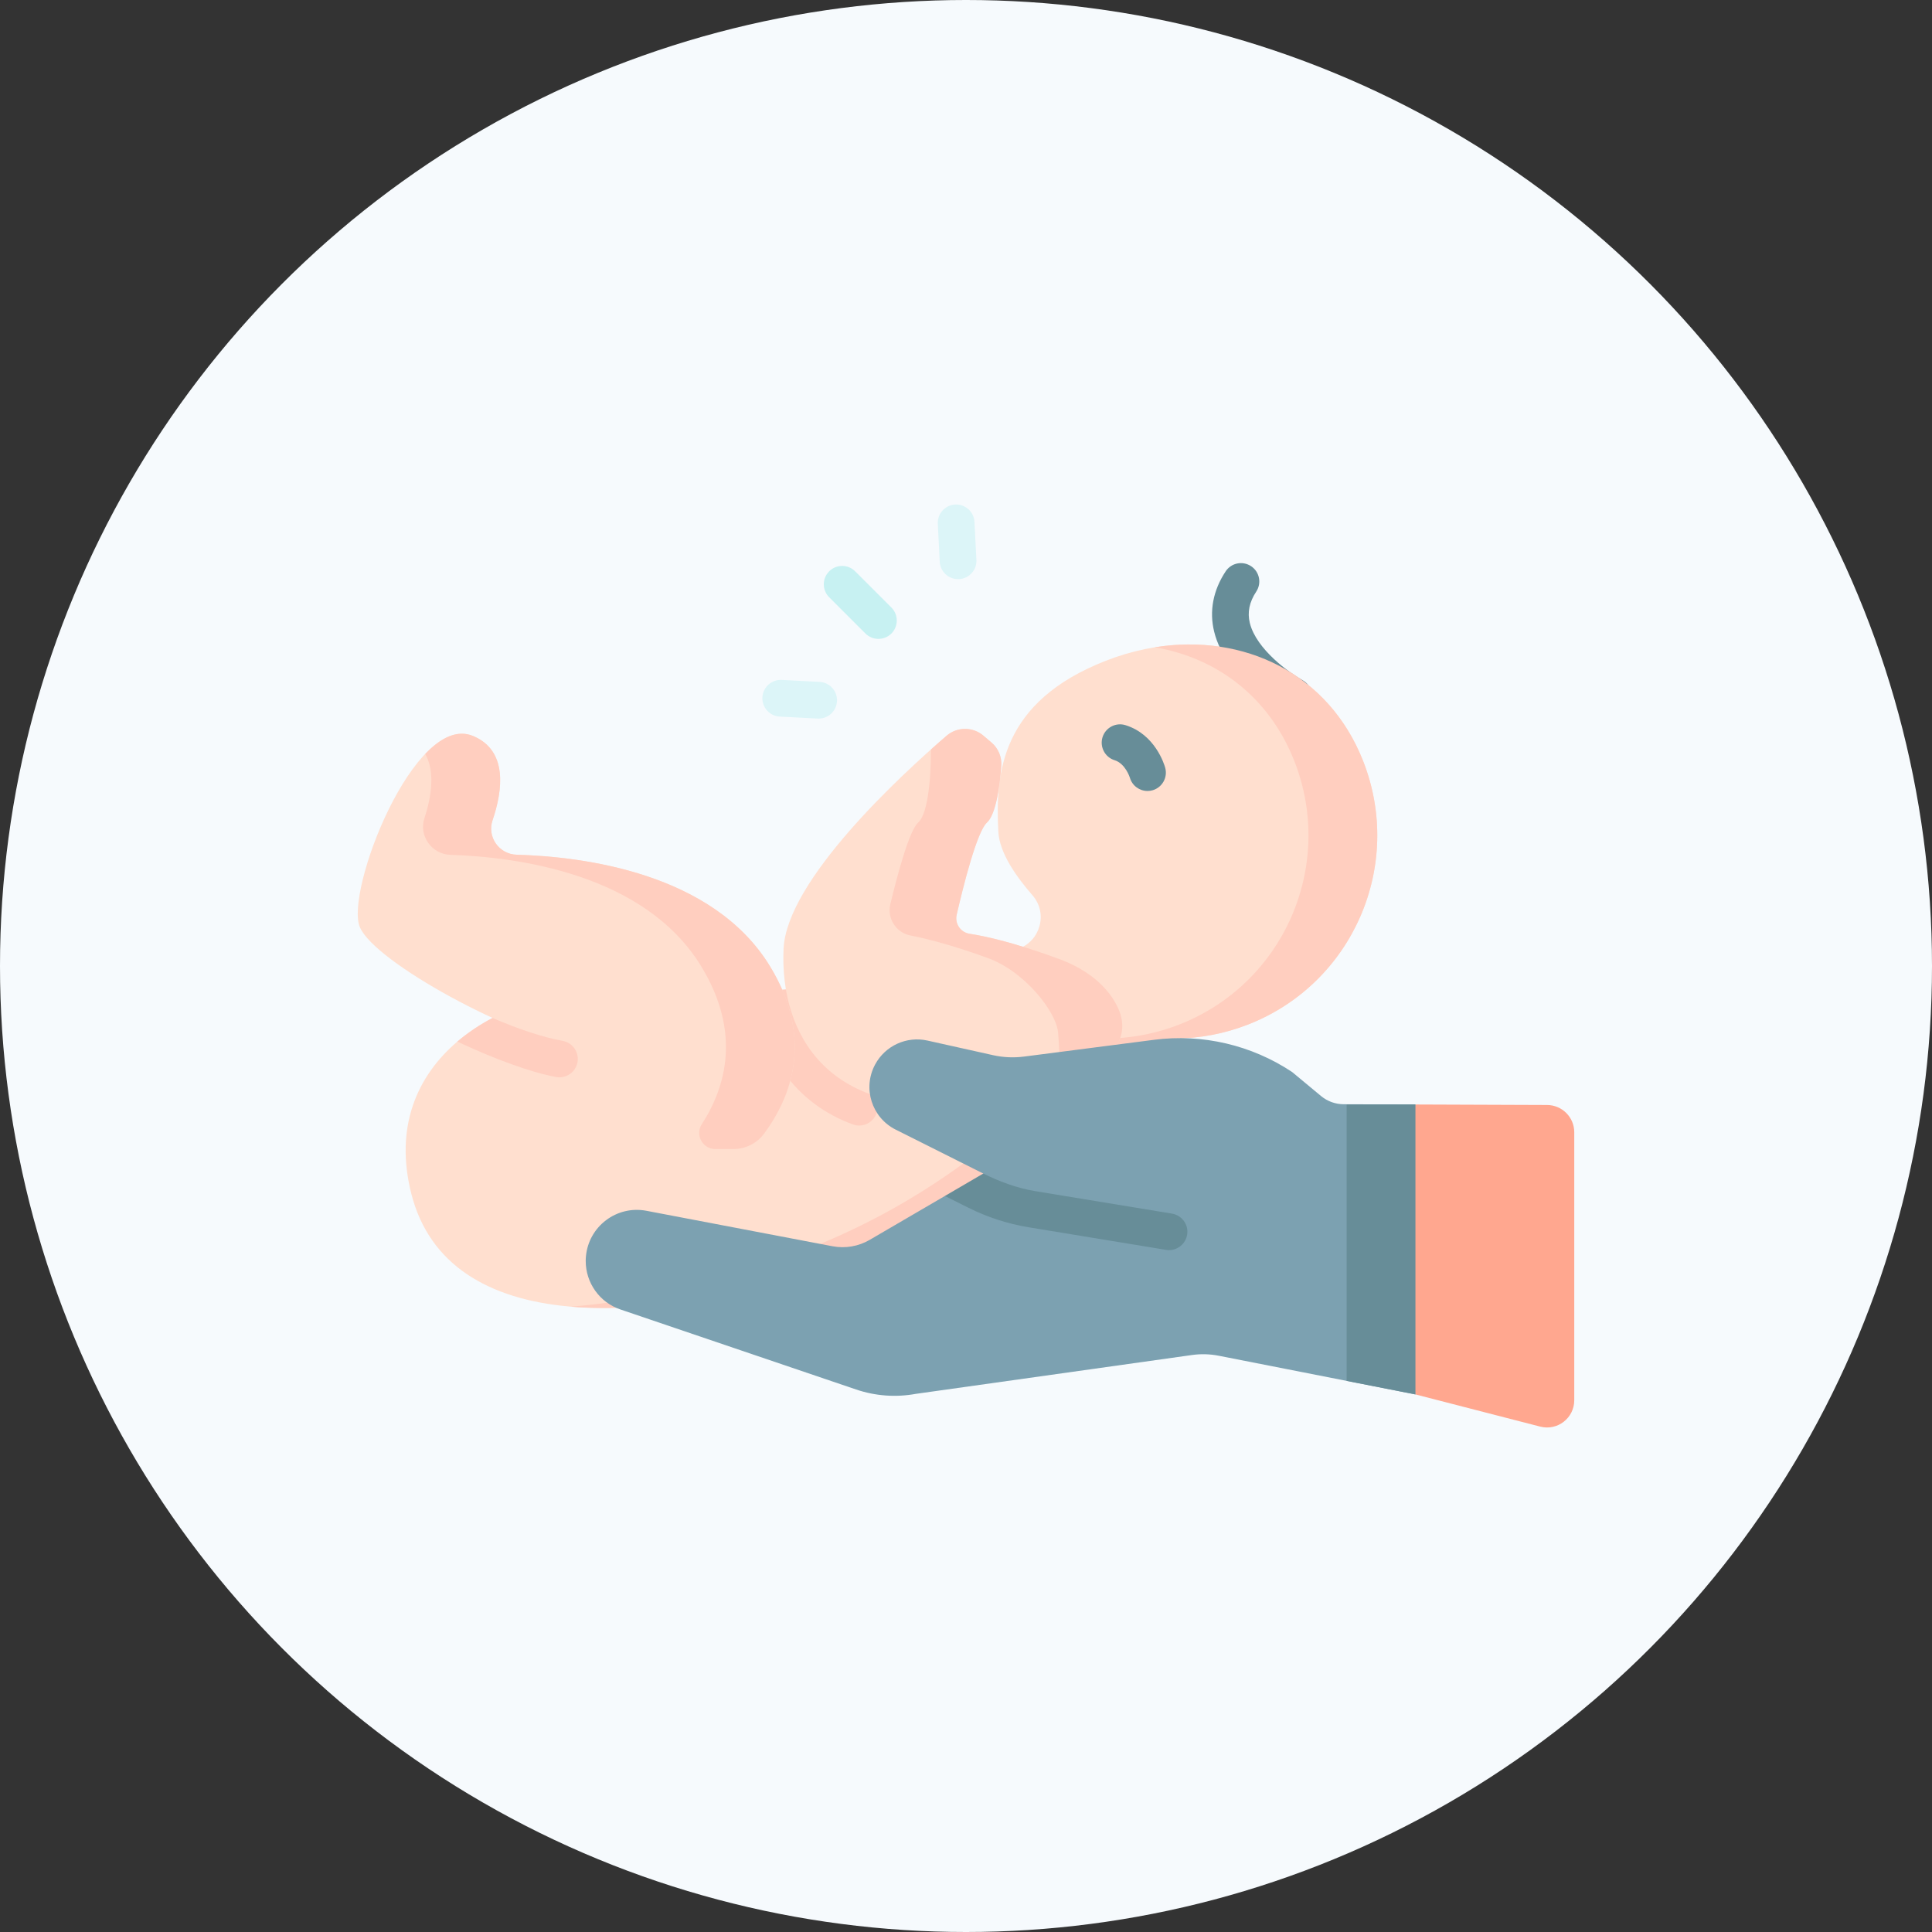 <svg xmlns="http://www.w3.org/2000/svg" fill="none" viewBox="0 0 54 54" height="54" width="54">
<rect x="0" y="0" width="54" height="54" fill="#333333" stroke="none"/>
<circle fill="#F6FAFD" r="27" cy="27" cx="27"></circle>
<g clip-path="url(#clip0_2264_4392)">
<path fill="#FFDFCF" d="M34.892 28.632C34.219 28.896 33.528 29.023 32.846 29.026C32.588 29.028 32.344 29.145 32.186 29.349C31.876 29.747 31.273 30.462 30.361 31.289C28.962 32.556 26.834 34.085 23.92 35.127C18.092 37.212 12.511 37.333 11.499 33.374C11.02 31.5 11.658 30.072 12.783 29.113C13.081 28.86 13.412 28.639 13.767 28.452H13.767C14.901 27.852 16.265 27.592 17.473 27.69C18.422 27.766 19.705 27.777 21.107 27.708C21.444 27.692 21.788 27.67 22.135 27.645C24.332 27.481 26.688 27.125 28.45 26.524C29.079 26.31 29.296 25.528 28.861 25.027C28.404 24.502 27.936 23.843 27.904 23.246C27.815 21.594 27.984 19.616 30.901 18.471C33.82 17.325 36.955 18.356 38.101 21.274C39.247 24.192 37.81 27.486 34.892 28.632Z"></path>
<path fill="#FFCEBF" d="M24.191 30.464C22.663 29.907 22.235 28.597 22.136 27.645C21.788 27.67 21.444 27.692 21.107 27.708C21.274 29.49 22.257 30.851 23.839 31.428C23.896 31.449 23.956 31.46 24.015 31.46C24.224 31.46 24.421 31.33 24.497 31.122C24.594 30.856 24.457 30.561 24.191 30.464Z"></path>
<path fill="#678D98" d="M36.159 19.975C36.075 19.975 35.99 19.954 35.911 19.911C35.844 19.874 34.264 18.989 33.937 17.658C33.795 17.084 33.906 16.5 34.257 15.97C34.413 15.733 34.731 15.668 34.968 15.825C35.204 15.981 35.269 16.299 35.112 16.536C34.919 16.829 34.86 17.116 34.933 17.413C35.117 18.159 36.059 18.82 36.407 19.012C36.655 19.149 36.745 19.462 36.608 19.71C36.515 19.879 36.339 19.975 36.159 19.975Z"></path>
<path fill="#FFCEBF" d="M38.101 21.274C37.134 18.812 34.751 17.693 32.276 18.092C33.991 18.381 35.467 19.464 36.178 21.274C37.324 24.192 35.887 27.487 32.969 28.633C32.16 28.95 31.323 29.069 30.51 29.013C30.51 29.013 27.825 33.042 21.997 35.127C19.878 35.886 17.791 36.384 15.945 36.521C18.189 36.714 21.024 36.163 23.92 35.127C28.732 33.406 31.402 30.359 32.186 29.349C32.345 29.145 32.589 29.028 32.847 29.026C33.528 29.023 34.22 28.896 34.892 28.633C37.811 27.487 39.247 24.192 38.101 21.274Z"></path>
<path fill="#FFDFCF" d="M19.989 33.012C19.989 33.012 23.708 30.611 21.527 27.019C19.932 24.39 16.282 23.942 14.44 23.89C13.95 23.877 13.608 23.393 13.765 22.929C14.047 22.1 14.204 20.981 13.221 20.571C11.585 19.888 9.63 24.933 10.06 25.919C10.49 26.905 14.292 28.962 16.227 29.314L19.989 33.012Z"></path>
<path fill="#FFCEBF" d="M20.496 32.117H19.995C19.64 32.117 19.421 31.723 19.614 31.424C20.295 30.372 20.717 28.85 19.605 27.019C18.03 24.423 14.454 23.953 12.59 23.893C12.068 23.875 11.7 23.366 11.863 22.869C12.053 22.288 12.172 21.579 11.886 21.073C12.319 20.618 12.782 20.387 13.223 20.571C14.205 20.981 14.049 22.1 13.767 22.929C13.609 23.393 13.951 23.877 14.441 23.89C16.283 23.942 19.933 24.39 21.529 27.019C22.736 29.008 22.135 30.631 21.357 31.685C21.156 31.958 20.836 32.117 20.496 32.117Z"></path>
<path fill="#FFDFCF" d="M29.48 26.761C29.48 26.761 28.158 26.262 27.098 26.099C26.846 26.061 26.681 25.815 26.738 25.567C26.922 24.77 27.303 23.245 27.583 22.992C27.845 22.756 27.946 21.915 27.984 21.406C28.003 21.159 27.903 20.919 27.715 20.758L27.486 20.563C27.189 20.309 26.751 20.31 26.454 20.566C25.177 21.667 21.989 24.601 21.901 26.52C21.79 28.922 23.172 31.331 27.241 30.802C31.311 30.273 31.539 28.981 31.301 28.309C31.102 27.746 30.534 27.113 29.48 26.761Z"></path>
<path fill="#FFCEBF" d="M29.505 30.325C29.64 30.083 29.634 29.649 29.575 28.872C29.53 28.275 28.612 27.113 27.558 26.76C27.558 26.76 26.449 26.342 25.448 26.147C25.046 26.069 24.79 25.672 24.885 25.274C25.084 24.444 25.413 23.217 25.662 22.992C26.044 22.647 26.019 20.95 26.019 20.95C26.18 20.805 26.328 20.677 26.456 20.566C26.752 20.31 27.191 20.309 27.488 20.562L27.717 20.758C27.905 20.919 28.004 21.159 27.986 21.406C27.948 21.915 27.847 22.756 27.585 22.992C27.305 23.245 26.923 24.77 26.74 25.567C26.682 25.815 26.848 26.061 27.1 26.099C28.16 26.262 29.481 26.761 29.481 26.761C30.536 27.113 31.104 27.746 31.304 28.309C31.485 28.825 31.394 29.705 29.505 30.325Z"></path>
<path fill="#7CA1B1" d="M36.924 30.635L36.115 29.963C34.979 29.208 33.609 28.888 32.256 29.063L28.62 29.532C28.333 29.569 28.042 29.556 27.759 29.493L25.922 29.084C25.34 28.954 24.742 29.228 24.46 29.753C24.104 30.414 24.365 31.238 25.036 31.574L27.483 32.801L27.612 33.352L26.41 33.428L24.309 34.654C23.995 34.837 23.626 34.901 23.269 34.833L18.068 33.842C17.238 33.684 16.454 34.275 16.377 35.116C16.372 35.16 16.371 35.204 16.371 35.246C16.371 35.854 16.756 36.402 17.341 36.6L23.929 38.837C24.465 39.019 25.039 39.061 25.596 38.959L33.317 37.873C33.565 37.838 33.816 37.845 34.062 37.893L39.563 38.974V30.87L37.556 30.864C37.325 30.863 37.101 30.782 36.924 30.635Z"></path>
<path fill="#FFA78F" d="M44.001 31.647V39.137C44.001 39.635 43.531 39.999 43.049 39.874L39.563 38.975L38.875 34.697L39.563 30.871L43.242 30.885C43.661 30.887 44.001 31.227 44.001 31.647Z"></path>
<path fill="#678D98" d="M39.562 30.871V38.975L37.639 38.597V30.871H39.562Z"></path>
<path fill="#FFCEBF" d="M16.141 29.69C16.09 29.969 15.823 30.153 15.544 30.103C14.842 29.975 13.817 29.599 12.783 29.113C13.081 28.86 13.412 28.639 13.766 28.452H13.767C14.465 28.755 15.158 28.989 15.728 29.093C16.007 29.144 16.191 29.411 16.141 29.69Z"></path>
<path fill="#678D98" d="M32.073 22.108C31.85 22.108 31.646 21.962 31.581 21.738C31.576 21.722 31.453 21.341 31.153 21.248C30.883 21.164 30.732 20.876 30.816 20.605C30.901 20.335 31.189 20.184 31.459 20.269C32.285 20.526 32.541 21.362 32.567 21.456C32.644 21.729 32.485 22.012 32.212 22.089C32.166 22.102 32.119 22.108 32.073 22.108Z"></path>
<path fill="#678D98" d="M33.181 34.511C33.139 34.762 32.921 34.941 32.675 34.941C32.647 34.941 32.619 34.938 32.591 34.934L28.753 34.303C28.163 34.206 27.592 34.02 27.057 33.752L26.41 33.428L27.483 32.801H27.484C27.927 33.023 28.432 33.209 28.919 33.29L32.758 33.921C33.037 33.968 33.227 34.231 33.181 34.511Z"></path>
<path fill="#DCF5F8" d="M22.882 20.085C22.873 20.085 22.864 20.084 22.855 20.084L21.795 20.029C21.512 20.015 21.295 19.773 21.309 19.49C21.324 19.207 21.566 18.99 21.848 19.004L22.908 19.059C23.191 19.074 23.409 19.315 23.394 19.598C23.38 19.872 23.153 20.085 22.882 20.085Z"></path>
<path fill="#DCF5F8" d="M26.778 16.187C26.507 16.187 26.281 15.975 26.266 15.701L26.212 14.641C26.197 14.358 26.415 14.117 26.698 14.102C26.98 14.086 27.222 14.305 27.236 14.588L27.291 15.648C27.306 15.931 27.088 16.172 26.805 16.187C26.796 16.187 26.787 16.187 26.778 16.187Z"></path>
<path fill="#C7F1F2" d="M24.552 17.857C24.42 17.857 24.289 17.807 24.189 17.707L23.176 16.694C22.975 16.493 22.975 16.169 23.176 15.968C23.376 15.768 23.701 15.768 23.901 15.968L24.915 16.981C25.115 17.182 25.115 17.506 24.915 17.707C24.814 17.807 24.683 17.857 24.552 17.857Z"></path>
</g>
<defs>
<clipPath id="clip0_2264_4392">
<rect transform="translate(10 10)" fill="white" height="34" width="34"></rect>
</clipPath>
</defs>
</svg>
